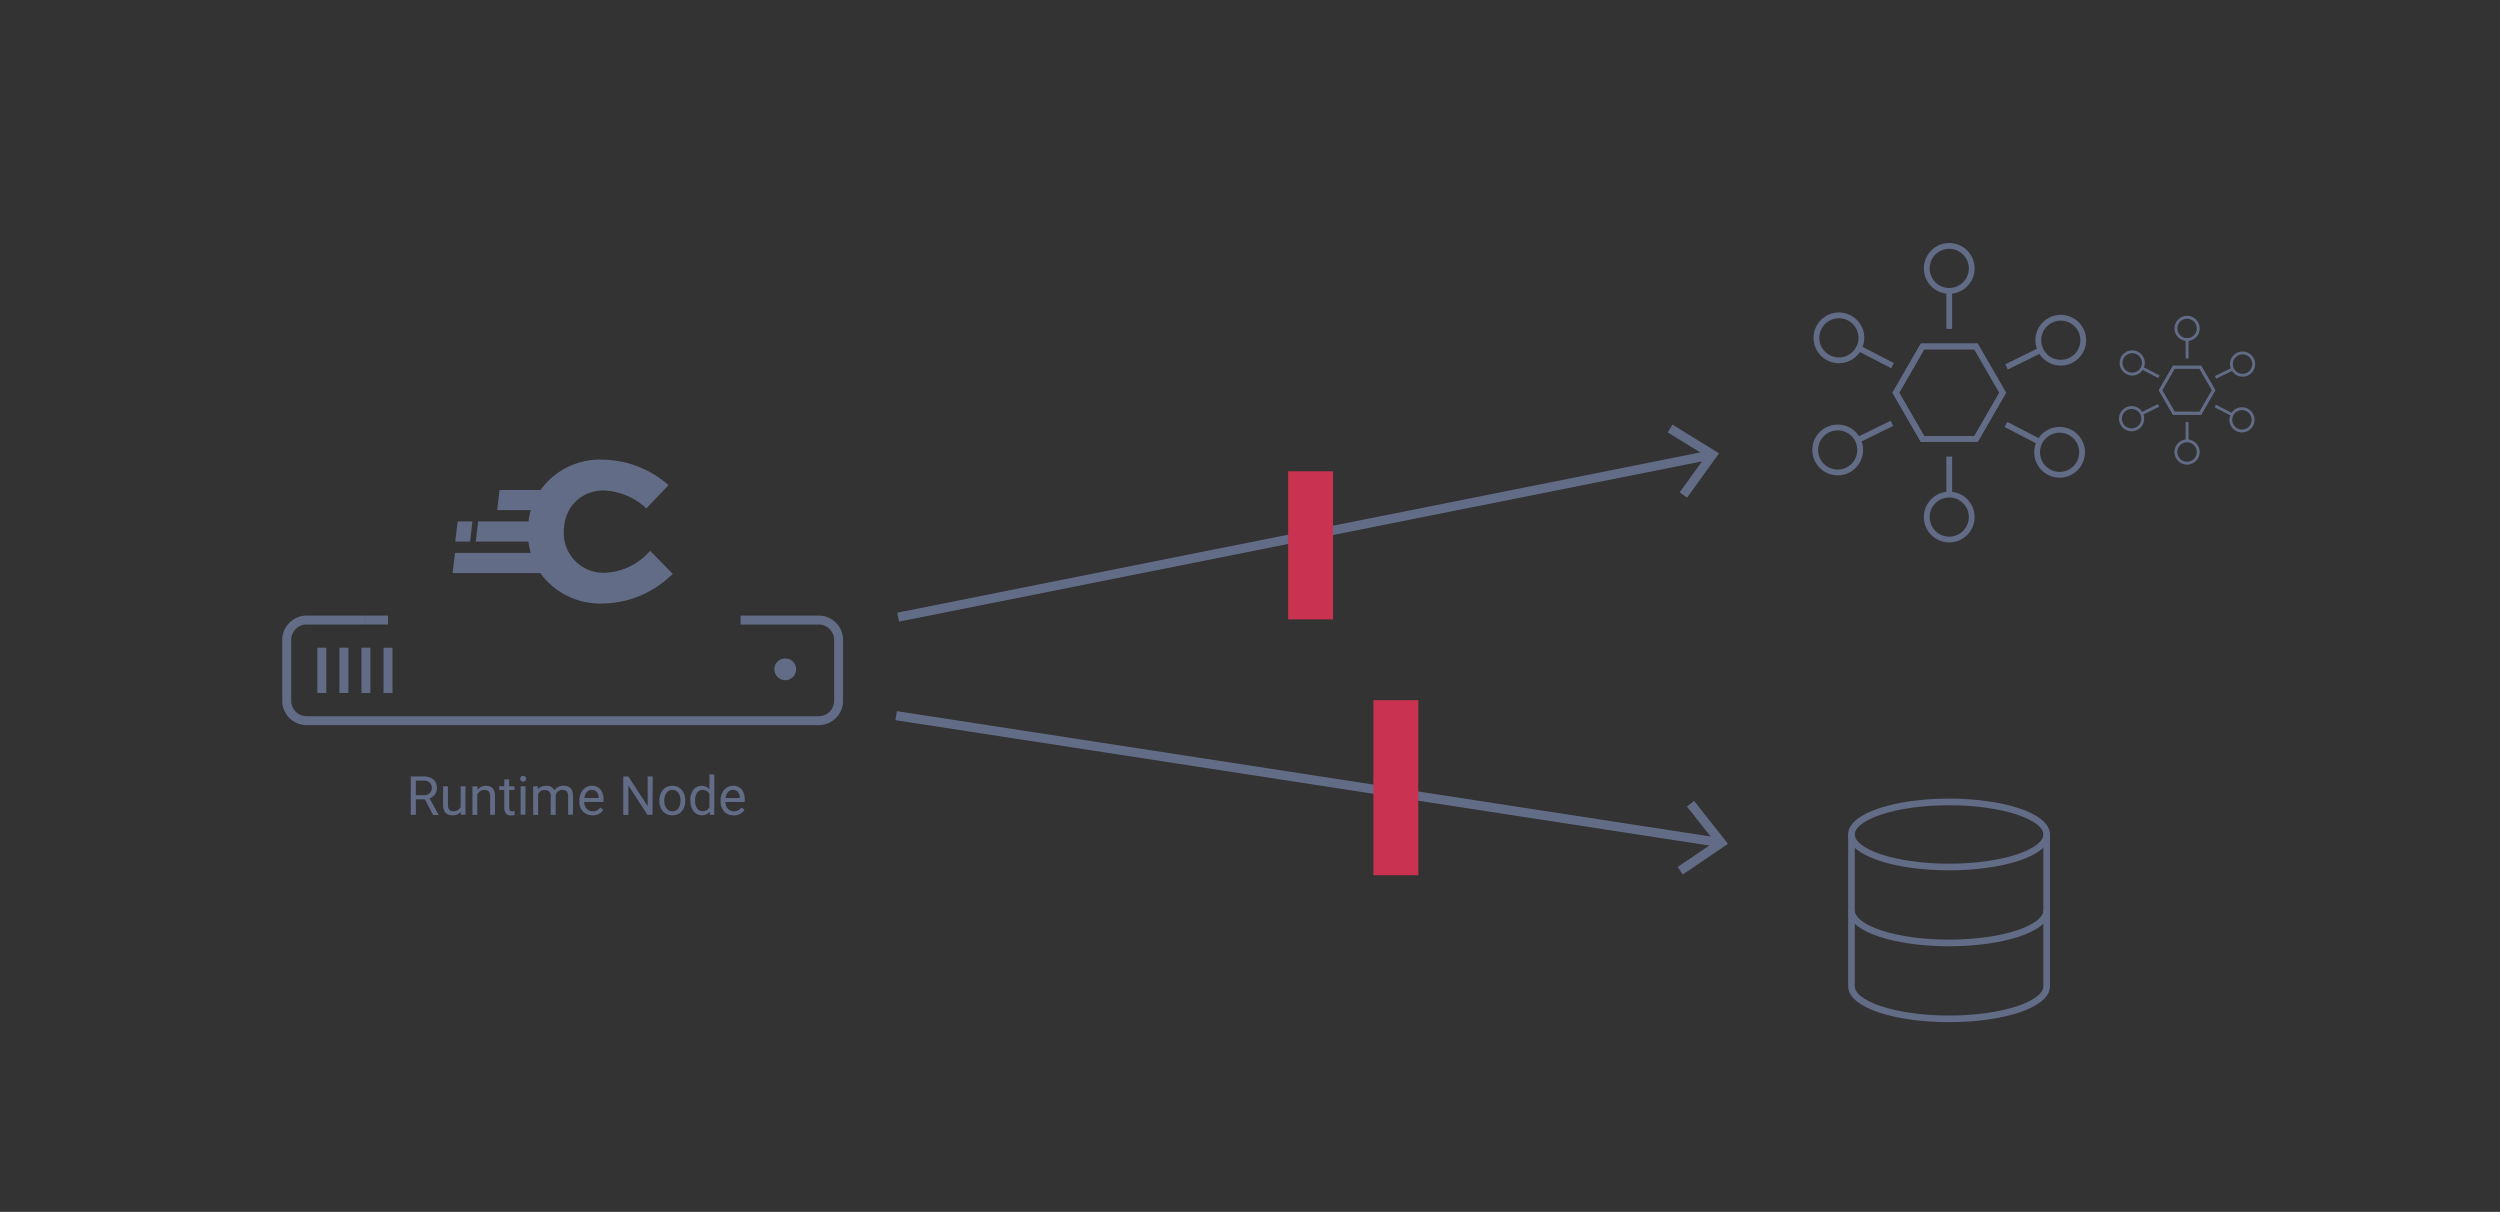 <svg id="Layer_1" data-name="Layer 1" xmlns="http://www.w3.org/2000/svg" viewBox="0 0 557 270"><rect x="0" y="0" width="557" height="270" fill="#333333" stroke="none"/><defs><style>.cls-5,.cls-6,.cls-7,.cls-8,.cls-9{fill:none}.cls-4,.cls-5,.cls-6,.cls-7,.cls-8{stroke:#626c87}.cls-4,.cls-5,.cls-6,.cls-7,.cls-8,.cls-9{stroke-miterlimit:10}.cls-4{stroke-width:1.99px}.cls-3{fill:#626c87}.cls-4{fill:#f2eb80}.cls-5{stroke-width:1.29px}.cls-6{stroke-width:.64px}.cls-7{stroke-width:1.48px}.cls-8{stroke-width:2.03px}.cls-9{stroke:#c93250;stroke-width:10px}</style></defs><path d="M165 138.15h17.42a4.43 4.43 0 0 1 4.42 4.42v13.57a4.43 4.43 0 0 1-4.42 4.42H68.3a4.43 4.43 0 0 1-4.42-4.42v-13.57a4.43 4.43 0 0 1 4.42-4.42h13.23" style="stroke-width:1.99px;stroke-miterlimit:10;stroke:#626c87;fill:none"/><path style="fill:#fff;stroke-width:1.99px;stroke-miterlimit:10;stroke:#626c87" d="M81.53 138.15h4.92"/><circle class="cls-3" cx="174.95" cy="149.12" r="2.43"/><path class="cls-4" d="M71.7 144.31v10.09M76.62 144.31v10.09M81.53 144.31v10.09M86.45 144.31v10.09"/><path class="cls-3" d="m144.87 122.73-.49.49a14 14 0 0 1-9.65 4.4 8.85 8.85 0 0 1-9.12-9.17c0-5.32 3.74-9.17 8.9-9.17a14.73 14.73 0 0 1 9 3.54l.5.44 4.95-5.17-.56-.48a22.76 22.76 0 0 0-14.4-5.21 16.25 16.25 0 0 0-13.56 6.77h-9.14l-.53 4.49h7.49a16.08 16.08 0 0 0-.52 2.52h-11.21l-.53 4.49h11.74a15.84 15.84 0 0 0 .51 2.52h-16.87l-.53 4.49h19.53a16.43 16.43 0 0 0 13.83 6.78 22.38 22.38 0 0 0 15.16-6.12l.52-.49Z"/><path class="cls-3" d="M105.26 116.18h-3.3l-.53 4.49h3.3l.53-4.49zM94.65 178.09h-2v3.45h-1.13V173h2.82a3.34 3.34 0 0 1 2.22.66 2.36 2.36 0 0 1 .77 1.91 2.27 2.27 0 0 1-.43 1.43 2.51 2.51 0 0 1-1.19.88l2 3.63v.07H96.5Zm-2-.92h1.73a2 2 0 0 0 1.33-.44 1.47 1.47 0 0 0 .49-1.16 1.55 1.55 0 0 0-.47-1.22 2 2 0 0 0-1.36-.43h-1.72ZM102.66 180.91a2.31 2.31 0 0 1-1.86.74 2 2 0 0 1-1.55-.59 2.53 2.53 0 0 1-.53-1.74v-4.12h1.08v4.09q0 1.44 1.17 1.44a1.64 1.64 0 0 0 1.66-.92v-4.61h1.08v6.34h-1ZM106.38 175.2v.79a2.29 2.29 0 0 1 1.9-.91c1.34 0 2 .76 2 2.27v4.19h-1.08v-4.2a1.5 1.5 0 0 0-.31-1 1.27 1.27 0 0 0-1-.33 1.57 1.57 0 0 0-.93.28 2 2 0 0 0-.62.74v4.52h-1.08v-6.35ZM113.45 173.66v1.54h1.18v.8h-1.18v4a.83.83 0 0 0 .16.57.64.64 0 0 0 .54.19 2.41 2.41 0 0 0 .51-.07v.88a3.44 3.44 0 0 1-.83.11 1.34 1.34 0 0 1-1.1-.44 1.91 1.91 0 0 1-.37-1.24v-4h-1.15v-.83h1.15v-1.54ZM115.9 173.51a.68.68 0 0 1 .16-.44.73.73 0 0 1 1 0 .64.64 0 0 1 .17.44.6.6 0 0 1-.17.44.73.73 0 0 1-1 0 .64.64 0 0 1-.16-.44Zm1.17 8H116v-6.31h1.08ZM119.83 175.2v.7a2.32 2.32 0 0 1 1.88-.82 1.81 1.81 0 0 1 1.81 1 2.34 2.34 0 0 1 .82-.74 2.42 2.42 0 0 1 1.2-.28c1.39 0 2.1.74 2.12 2.21v4.25h-1.08v-4.19a1.47 1.47 0 0 0-.31-1 1.37 1.37 0 0 0-1-.34 1.44 1.44 0 0 0-1 .36 1.46 1.46 0 0 0-.46 1v4.21h-1.11v-4.16a1.21 1.21 0 0 0-1.35-1.38 1.45 1.45 0 0 0-1.46.91v4.63h-1.09v-6.36ZM132 181.65a2.79 2.79 0 0 1-2.1-.84 3.15 3.15 0 0 1-.81-2.27v-.2a3.77 3.77 0 0 1 .36-1.68 2.79 2.79 0 0 1 1-1.16 2.52 2.52 0 0 1 1.4-.42 2.36 2.36 0 0 1 1.92.81 3.53 3.53 0 0 1 .69 2.34v.45h-4.29a2.21 2.21 0 0 0 .54 1.51 1.72 1.72 0 0 0 1.34.58 1.86 1.86 0 0 0 1-.24 2.41 2.41 0 0 0 .7-.62l.66.52a2.65 2.65 0 0 1-2.41 1.22Zm-.14-5.68a1.46 1.46 0 0 0-1.1.48 2.29 2.29 0 0 0-.55 1.34h3.18v-.09a2.05 2.05 0 0 0-.45-1.28 1.35 1.35 0 0 0-1.12-.42ZM145.38 181.54h-1.13L140 175v6.58h-1.14V173H140l4.3 6.61V173h1.12ZM146.92 178.31a3.7 3.7 0 0 1 .37-1.68 2.72 2.72 0 0 1 1-1.15 2.75 2.75 0 0 1 1.49-.4 2.66 2.66 0 0 1 2.09.9 3.4 3.4 0 0 1 .8 2.38v.08a3.74 3.74 0 0 1-.35 1.66 2.67 2.67 0 0 1-1 1.14 2.77 2.77 0 0 1-1.52.41 2.7 2.7 0 0 1-2.09-.89 3.46 3.46 0 0 1-.8-2.38Zm1.09.13a2.76 2.76 0 0 0 .49 1.69 1.65 1.65 0 0 0 2.62 0 2.91 2.91 0 0 0 .49-1.81 2.64 2.64 0 0 0-.5-1.69 1.64 1.64 0 0 0-2.61 0 3 3 0 0 0-.5 1.81ZM153.79 178.31a3.7 3.7 0 0 1 .69-2.34 2.36 2.36 0 0 1 3.58-.13v-3.3h1.08v9h-1v-.68a2.35 2.35 0 0 1-3.61-.11 3.77 3.77 0 0 1-.69-2.35Zm1.08.13a2.75 2.75 0 0 0 .45 1.68 1.44 1.44 0 0 0 1.23.61 1.59 1.59 0 0 0 1.51-.92v-2.91a1.61 1.61 0 0 0-1.5-.9 1.44 1.44 0 0 0-1.24.61 3.09 3.09 0 0 0-.45 1.83ZM163.45 181.65a2.79 2.79 0 0 1-2.1-.84 3.19 3.19 0 0 1-.8-2.27v-.2a3.77 3.77 0 0 1 .36-1.68 2.77 2.77 0 0 1 1-1.16 2.56 2.56 0 0 1 1.41-.42 2.39 2.39 0 0 1 1.92.81 3.53 3.53 0 0 1 .68 2.34v.45h-4.29a2.26 2.26 0 0 0 .55 1.51 1.7 1.7 0 0 0 1.33.58 1.84 1.84 0 0 0 1-.24 2.29 2.29 0 0 0 .7-.62l.66.52a2.65 2.65 0 0 1-2.42 1.22Zm-.13-5.68a1.43 1.43 0 0 0-1.1.48 2.36 2.36 0 0 0-.56 1.34h3.18v-.09a2.11 2.11 0 0 0-.44-1.28 1.38 1.38 0 0 0-1.08-.42Z"/><path class="cls-5" d="M440.25 77.19h-11.91l-5.95 10.31 5.95 10.31h11.91l5.95-10.31-5.95-10.31z"/><path class="cls-5" d="M440.25 77.19h-11.91l-5.95 10.31 5.95 10.31h11.91l5.95-10.31-5.95-10.31z"/><circle class="cls-5" cx="434.29" cy="59.8" r="5.01"/><path class="cls-5" d="M434.29 64.81v8.46"/><circle class="cls-5" cx="434.29" cy="115.2" r="5.01"/><path class="cls-5" d="M434.29 110.19v-8.46"/><circle class="cls-5" cx="409.71" cy="75.27" r="5.01"/><path class="cls-5" d="m414.15 77.58 7.51 3.89"/><circle class="cls-5" cx="458.88" cy="100.77" r="5.01"/><path class="cls-5" d="m454.44 98.47-7.51-3.9"/><circle class="cls-5" cx="409.44" cy="100.25" r="5.01"/><path class="cls-5" d="m413.93 98.04 7.59-3.73"/><circle class="cls-5" cx="459.14" cy="75.8" r="5.01"/><path class="cls-5" d="m454.65 78.01-7.59 3.73"/><path class="cls-6" d="M490.24 81.81h-5.92l-2.96 5.13 2.96 5.13h5.92l2.96-5.13-2.96-5.13z"/><path class="cls-6" d="M490.24 81.81h-5.92l-2.96 5.13 2.96 5.13h5.92l2.96-5.13-2.96-5.13z"/><circle class="cls-6" cx="487.28" cy="73.17" r="2.49"/><path class="cls-6" d="M487.28 75.66v4.2"/><circle class="cls-6" cx="487.28" cy="100.71" r="2.49"/><path class="cls-6" d="M487.28 98.22v-4.2"/><circle class="cls-6" cx="475.06" cy="80.86" r="2.49"/><path class="cls-6" d="m477.26 82 3.74 1.94"/><circle class="cls-6" cx="499.51" cy="93.54" r="2.49"/><path class="cls-6" d="m497.3 92.39-3.73-1.93"/><circle class="cls-6" cx="474.92" cy="93.28" r="2.49"/><path class="cls-6" d="m477.16 92.18 3.77-1.86"/><circle class="cls-6" cx="499.64" cy="81.12" r="2.49"/><path class="cls-6" d="m497.41 82.22-3.78 1.85"/><ellipse class="cls-7" cx="434.25" cy="185.92" rx="21.75" ry="7.25"/><path class="cls-7" d="M456 202.84c0 4-9.66 7.25-21.75 7.25s-21.74-3.24-21.74-7.25"/><path class="cls-7" d="M412.51 185.92v33.83c0 4 9.66 7.25 21.74 7.25s21.75-3.24 21.75-7.25v-33.83"/><path class="cls-8" d="m200.11 137.5 180.73-36.07"/><path class="cls-3" d="m375.88 110.88-1.65-1.19 5.85-8.11-8.52-5.24 1.07-1.73L383 101l-7.12 9.88z"/><path class="cls-8" d="m199.66 159.45 183.17 28.22"/><path class="cls-3" d="m374.92 194.84-1.14-1.68 8.28-5.61-6.21-7.85 1.6-1.25L385 188l-10.08 6.84z"/><path class="cls-9" d="M311 156v39M292 105v33"/></svg>